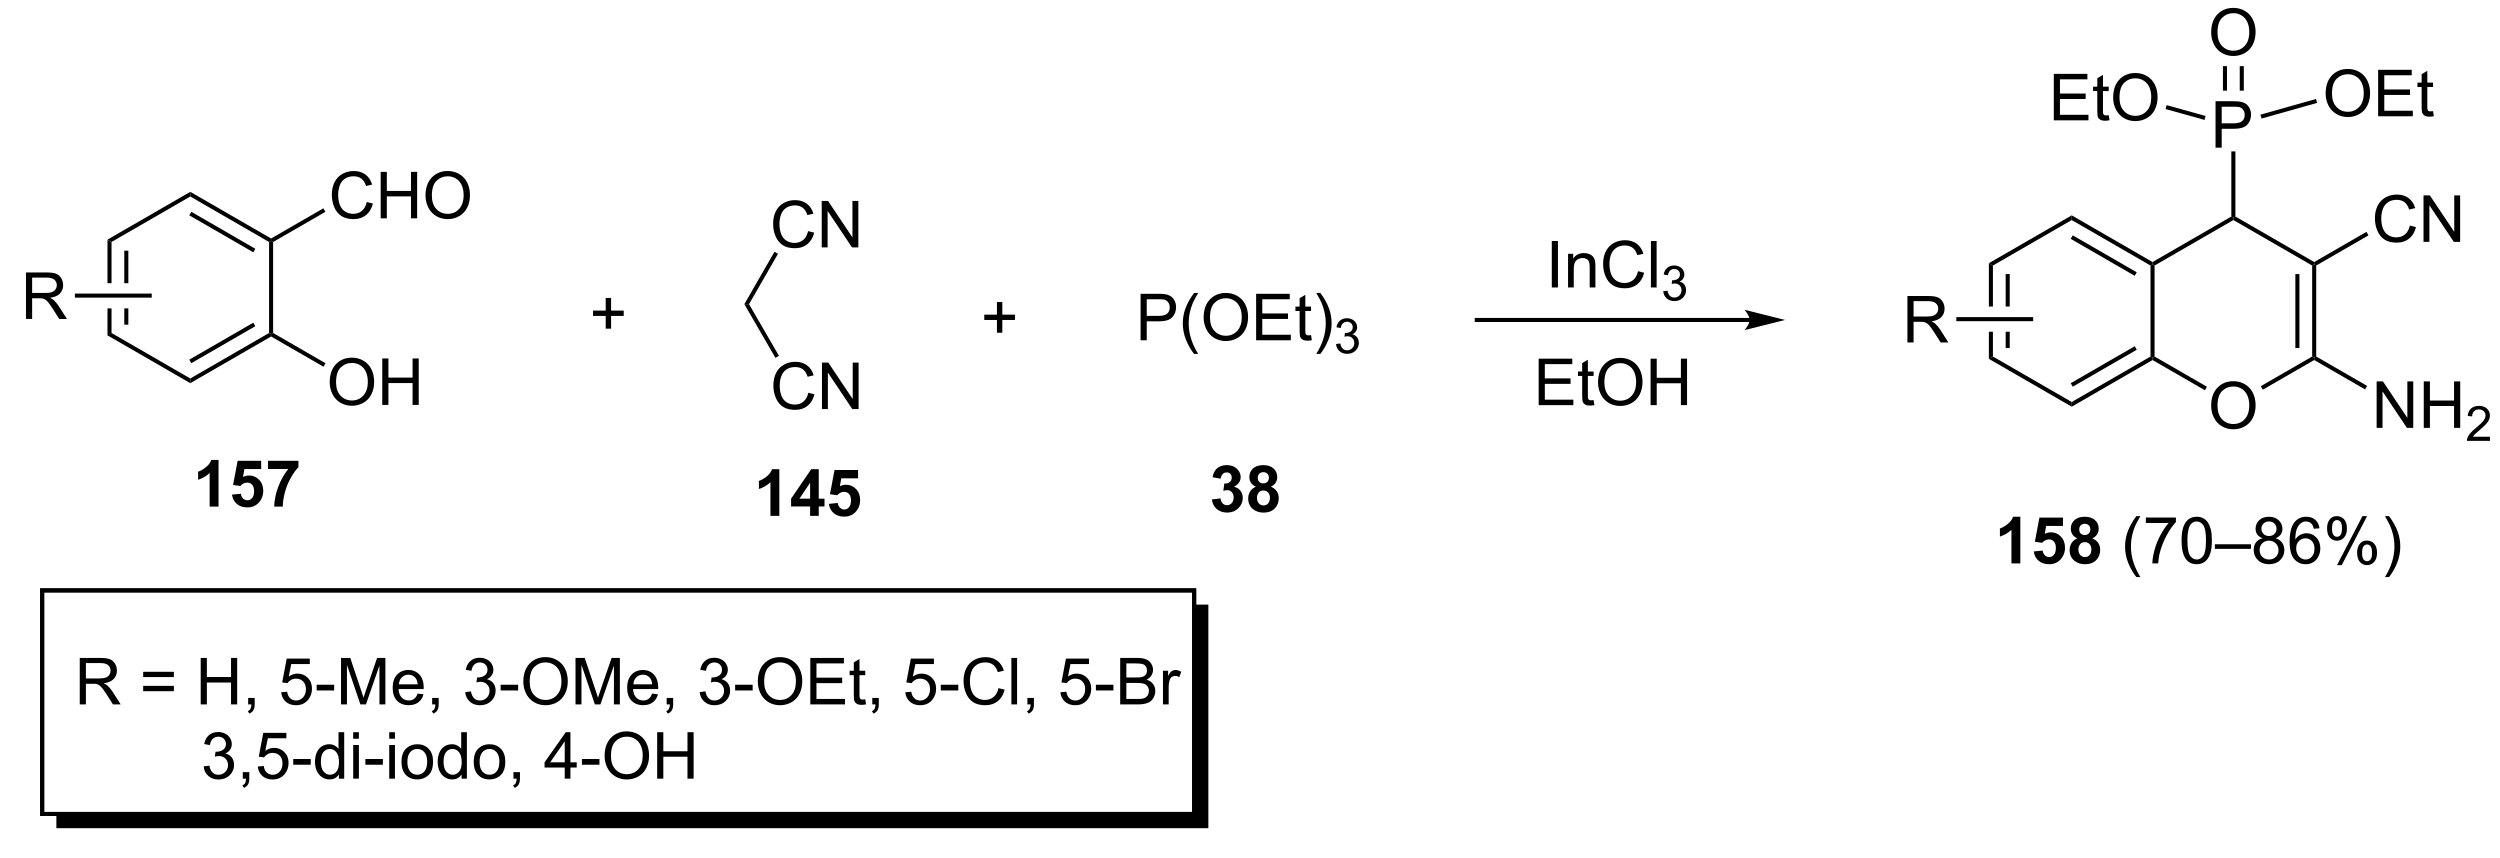 <?xml version="1.0" encoding="UTF-8"?>
<!DOCTYPE svg PUBLIC '-//W3C//DTD SVG 1.0//EN'
          'http://www.w3.org/TR/2001/REC-SVG-20010904/DTD/svg10.dtd'>
<svg stroke-dasharray="none" shape-rendering="auto" xmlns="http://www.w3.org/2000/svg" font-family="'Dialog'" text-rendering="auto" width="845" fill-opacity="1" color-interpolation="auto" color-rendering="auto" preserveAspectRatio="xMidYMid meet" font-size="12px" viewBox="0 0 845 290" fill="black" xmlns:xlink="http://www.w3.org/1999/xlink" stroke="black" image-rendering="auto" stroke-miterlimit="10" stroke-linecap="square" stroke-linejoin="miter" font-style="normal" stroke-width="1" height="290" stroke-dashoffset="0" font-weight="normal" stroke-opacity="1"
><!--Generated by the Batik Graphics2D SVG Generator--><defs id="genericDefs"
  /><g
  ><defs id="defs1"
    ><clipPath clipPathUnits="userSpaceOnUse" id="clipPath1"
      ><path d="M-1 1.611 L315.597 1.611 L315.597 110.126 L-1 110.126 L-1 1.611 Z"
      /></clipPath
      ><clipPath clipPathUnits="userSpaceOnUse" id="clipPath2"
      ><path d="M-1.6 12.937 L-1.6 118.312 L305.222 118.312 L305.222 12.937 Z"
      /></clipPath
      ><clipPath clipPathUnits="userSpaceOnUse" id="clipPath3"
      ><path d="M-1.6 12.937 L-1.6 117.463 L305.222 117.463 L305.222 12.937 Z"
      /></clipPath
    ></defs
    ><g transform="scale(2.667,2.667) translate(1,-1.611) matrix(1.029,0,0,1.029,1.646,-11.696)"
    ><path d="M10.666 42.468 L10.666 47.812 L11.166 47.812 L11.166 42.757 L10.666 42.468 ZM12.736 43.808 L12.736 47.812 L13.236 47.812 L13.236 43.808 ZM12.736 50.913 L12.736 52.917 L13.236 52.917 L13.236 50.913 ZM10.666 50.913 L10.666 54.257 L11.166 53.968 L11.166 50.913 Z" stroke="none" clip-path="url(#clipPath3)"
    /></g
    ><g transform="matrix(2.743,0,0,2.743,7.055,-35.486)"
    ><path d="M10.666 54.257 L11.166 53.968 L20.875 59.574 L20.875 60.151 Z" stroke="none" clip-path="url(#clipPath3)"
    /></g
    ><g transform="matrix(2.743,0,0,2.743,7.055,-35.486)"
    ><path d="M20.875 60.151 L20.875 59.574 L30.584 53.968 L30.834 54.112 L30.834 54.401 ZM21 57.689 L28.889 53.134 L28.639 52.701 L20.75 57.256 Z" stroke="none" clip-path="url(#clipPath3)"
    /></g
    ><g transform="matrix(2.743,0,0,2.743,7.055,-35.486)"
    ><path d="M31.084 53.968 L30.834 54.112 L30.584 53.968 L30.584 42.757 L30.834 42.612 L31.084 42.757 Z" stroke="none" clip-path="url(#clipPath3)"
    /></g
    ><g transform="matrix(2.743,0,0,2.743,7.055,-35.486)"
    ><path d="M30.834 42.324 L30.834 42.612 L30.584 42.757 L20.875 37.151 L20.875 36.574 ZM28.889 43.591 L21 39.036 L20.75 39.469 L28.639 44.024 Z" stroke="none" clip-path="url(#clipPath3)"
    /></g
    ><g transform="matrix(2.743,0,0,2.743,7.055,-35.486)"
    ><path d="M20.875 36.574 L20.875 37.151 L11.166 42.757 L10.666 42.468 Z" stroke="none" clip-path="url(#clipPath3)"
    /></g
    ><g transform="matrix(2.743,0,0,2.743,7.055,-35.486)"
    ><path d="M42.622 37.83 L43.38 38.02 Q43.143 38.955 42.523 39.447 Q41.903 39.937 41.01 39.937 Q40.083 39.937 39.502 39.559 Q38.924 39.181 38.619 38.468 Q38.317 37.752 38.317 36.931 Q38.317 36.035 38.658 35.371 Q39.002 34.705 39.632 34.358 Q40.262 34.012 41.02 34.012 Q41.88 34.012 42.465 34.45 Q43.051 34.887 43.283 35.681 L42.536 35.856 Q42.338 35.231 41.958 34.947 Q41.58 34.66 41.005 34.66 Q40.346 34.66 39.9 34.978 Q39.458 35.293 39.278 35.827 Q39.098 36.361 39.098 36.926 Q39.098 37.658 39.312 38.202 Q39.525 38.746 39.973 39.017 Q40.424 39.285 40.947 39.285 Q41.583 39.285 42.023 38.918 Q42.465 38.551 42.622 37.83 ZM44.337 39.837 L44.337 34.111 L45.094 34.111 L45.094 36.462 L48.071 36.462 L48.071 34.111 L48.829 34.111 L48.829 39.837 L48.071 39.837 L48.071 37.137 L45.094 37.137 L45.094 39.837 L44.337 39.837 ZM49.861 37.048 Q49.861 35.621 50.627 34.817 Q51.393 34.009 52.603 34.009 Q53.395 34.009 54.031 34.39 Q54.669 34.767 55.002 35.444 Q55.338 36.121 55.338 36.981 Q55.338 37.853 54.986 38.541 Q54.635 39.228 53.989 39.582 Q53.346 39.937 52.598 39.937 Q51.791 39.937 51.153 39.546 Q50.518 39.153 50.189 38.478 Q49.861 37.801 49.861 37.048 ZM50.643 37.059 Q50.643 38.095 51.197 38.692 Q51.755 39.285 52.596 39.285 Q53.45 39.285 54.002 38.684 Q54.557 38.082 54.557 36.978 Q54.557 36.278 54.32 35.757 Q54.083 35.236 53.627 34.95 Q53.174 34.66 52.606 34.66 Q51.801 34.66 51.221 35.215 Q50.643 35.767 50.643 37.059 Z" stroke="none" clip-path="url(#clipPath3)"
    /></g
    ><g transform="matrix(2.743,0,0,2.743,7.055,-35.486)"
    ><path d="M31.084 42.757 L30.834 42.612 L30.834 42.324 L37.273 38.606 L37.523 39.039 Z" stroke="none" clip-path="url(#clipPath3)"
    /></g
    ><g transform="matrix(2.743,0,0,2.743,7.055,-35.486)"
    ><path d="M38.057 60.048 Q38.057 58.621 38.822 57.817 Q39.588 57.009 40.799 57.009 Q41.59 57.009 42.226 57.39 Q42.864 57.767 43.197 58.444 Q43.533 59.121 43.533 59.981 Q43.533 60.853 43.182 61.541 Q42.83 62.228 42.184 62.582 Q41.541 62.937 40.794 62.937 Q39.986 62.937 39.348 62.546 Q38.713 62.153 38.385 61.478 Q38.057 60.801 38.057 60.048 ZM38.838 60.059 Q38.838 61.095 39.393 61.692 Q39.95 62.285 40.791 62.285 Q41.645 62.285 42.197 61.684 Q42.752 61.082 42.752 59.978 Q42.752 59.278 42.515 58.757 Q42.278 58.236 41.822 57.95 Q41.369 57.66 40.801 57.66 Q39.997 57.66 39.416 58.215 Q38.838 58.767 38.838 60.059 ZM44.532 62.837 L44.532 57.111 L45.29 57.111 L45.29 59.462 L48.266 59.462 L48.266 57.111 L49.024 57.111 L49.024 62.837 L48.266 62.837 L48.266 60.137 L45.29 60.137 L45.29 62.837 L44.532 62.837 Z" stroke="none" clip-path="url(#clipPath3)"
    /></g
    ><g transform="matrix(2.743,0,0,2.743,7.055,-35.486)"
    ><path d="M30.834 54.401 L30.834 54.112 L31.084 53.968 L37.541 57.696 L37.291 58.129 Z" stroke="none" clip-path="url(#clipPath3)"
    /></g
    ><g transform="matrix(2.743,0,0,2.743,7.055,-35.486)"
    ><path d="M0.63 52.237 L0.63 46.511 L3.169 46.511 Q3.935 46.511 4.333 46.665 Q4.732 46.818 4.969 47.209 Q5.208 47.599 5.208 48.073 Q5.208 48.683 4.812 49.102 Q4.419 49.519 3.594 49.631 Q3.896 49.777 4.052 49.917 Q4.383 50.222 4.68 50.678 L5.677 52.237 L4.724 52.237 L3.966 51.045 Q3.633 50.529 3.417 50.256 Q3.203 49.982 3.034 49.873 Q2.865 49.764 2.688 49.722 Q2.56 49.693 2.266 49.693 L1.388 49.693 L1.388 52.237 L0.63 52.237 ZM1.388 49.037 L3.016 49.037 Q3.537 49.037 3.828 48.93 Q4.122 48.823 4.273 48.587 Q4.427 48.349 4.427 48.073 Q4.427 47.667 4.13 47.407 Q3.836 47.144 3.2 47.144 L1.388 47.144 L1.388 49.037 Z" stroke="none" clip-path="url(#clipPath3)"
    /></g
    ><g transform="matrix(2.743,0,0,2.743,7.055,-35.486)"
    ><path d="M16.125 49.112 L16.125 49.612 L6.657 49.612 L6.657 49.112 Z" stroke="none" clip-path="url(#clipPath3)"
    /></g
    ><g transform="matrix(2.743,0,0,2.743,7.055,-35.486)"
    ><path d="M72.064 53.435 L72.064 51.865 L70.504 51.865 L70.504 51.209 L72.064 51.209 L72.064 49.652 L72.728 49.652 L72.728 51.209 L74.285 51.209 L74.285 51.865 L72.728 51.865 L72.728 53.435 L72.064 53.435 Z" stroke="none" clip-path="url(#clipPath3)"
    /></g
    ><g transform="matrix(2.743,0,0,2.743,7.055,-35.486)"
    ><path d="M120.272 53.935 L120.272 52.365 L118.712 52.365 L118.712 51.709 L120.272 51.709 L120.272 50.152 L120.936 50.152 L120.936 51.709 L122.494 51.709 L122.494 52.365 L120.936 52.365 L120.936 53.935 L120.272 53.935 Z" stroke="none" clip-path="url(#clipPath3)"
    /></g
    ><g transform="matrix(2.743,0,0,2.743,7.055,-35.486)"
    ><path d="M96.999 41.416 L97.757 41.606 Q97.52 42.541 96.9 43.033 Q96.28 43.523 95.387 43.523 Q94.46 43.523 93.879 43.145 Q93.301 42.767 92.996 42.054 Q92.694 41.338 92.694 40.517 Q92.694 39.622 93.035 38.958 Q93.379 38.291 94.009 37.944 Q94.639 37.598 95.397 37.598 Q96.257 37.598 96.843 38.036 Q97.429 38.473 97.66 39.267 L96.913 39.442 Q96.715 38.817 96.335 38.533 Q95.957 38.247 95.382 38.247 Q94.723 38.247 94.278 38.564 Q93.835 38.879 93.655 39.413 Q93.475 39.947 93.475 40.512 Q93.475 41.244 93.689 41.788 Q93.903 42.333 94.35 42.603 Q94.801 42.872 95.324 42.872 Q95.96 42.872 96.4 42.504 Q96.843 42.137 96.999 41.416 ZM98.683 43.424 L98.683 37.697 L99.461 37.697 L102.469 42.192 L102.469 37.697 L103.195 37.697 L103.195 43.424 L102.417 43.424 L99.409 38.924 L99.409 43.424 L98.683 43.424 Z" stroke="none" clip-path="url(#clipPath3)"
    /></g
    ><g transform="matrix(2.743,0,0,2.743,7.055,-35.486)"
    ><path d="M89.725 50.417 L89.148 50.418 L92.859 43.966 L93.293 44.215 Z" stroke="none" clip-path="url(#clipPath3)"
    /></g
    ><g transform="matrix(2.743,0,0,2.743,7.055,-35.486)"
    ><path d="M97.031 61.334 L97.788 61.525 Q97.551 62.459 96.932 62.952 Q96.312 63.441 95.418 63.441 Q94.492 63.441 93.911 63.064 Q93.333 62.686 93.028 61.972 Q92.726 61.256 92.726 60.436 Q92.726 59.54 93.067 58.876 Q93.411 58.209 94.041 57.863 Q94.671 57.517 95.429 57.517 Q96.288 57.517 96.874 57.954 Q97.46 58.392 97.692 59.186 L96.945 59.361 Q96.747 58.736 96.367 58.452 Q95.989 58.165 95.413 58.165 Q94.754 58.165 94.309 58.483 Q93.867 58.798 93.687 59.332 Q93.507 59.866 93.507 60.431 Q93.507 61.163 93.721 61.707 Q93.934 62.251 94.382 62.522 Q94.833 62.79 95.356 62.79 Q95.992 62.79 96.432 62.423 Q96.874 62.056 97.031 61.334 ZM98.714 63.342 L98.714 57.616 L99.493 57.616 L102.501 62.111 L102.501 57.616 L103.227 57.616 L103.227 63.342 L102.448 63.342 L99.441 58.842 L99.441 63.342 L98.714 63.342 Z" stroke="none" clip-path="url(#clipPath3)"
    /></g
    ><g transform="matrix(2.743,0,0,2.743,7.055,-35.486)"
    ><path d="M89.148 50.418 L89.725 50.417 L93.412 56.779 L92.979 57.029 Z" stroke="none" clip-path="url(#clipPath3)"
    /></g
    ><g transform="matrix(2.743,0,0,2.743,7.055,-35.486)"
    ><path d="M137.974 54.862 L137.974 49.136 L140.135 49.136 Q140.706 49.136 141.005 49.191 Q141.427 49.261 141.711 49.459 Q141.997 49.654 142.172 50.011 Q142.346 50.365 142.346 50.792 Q142.346 51.521 141.88 52.029 Q141.417 52.534 140.201 52.534 L138.732 52.534 L138.732 54.862 L137.974 54.862 ZM138.732 51.857 L140.214 51.857 Q140.948 51.857 141.255 51.584 Q141.565 51.31 141.565 50.816 Q141.565 50.456 141.383 50.201 Q141.201 49.943 140.904 49.862 Q140.714 49.81 140.198 49.81 L138.732 49.81 L138.732 51.857 ZM144.565 56.547 Q143.982 55.813 143.578 54.829 Q143.177 53.842 143.177 52.787 Q143.177 51.857 143.479 51.006 Q143.831 50.019 144.565 49.037 L145.068 49.037 Q144.596 49.849 144.443 50.198 Q144.206 50.737 144.068 51.323 Q143.901 52.053 143.901 52.792 Q143.901 54.67 145.068 56.547 L144.565 56.547 ZM145.745 52.073 Q145.745 50.646 146.51 49.842 Q147.276 49.034 148.487 49.034 Q149.279 49.034 149.914 49.415 Q150.552 49.792 150.885 50.469 Q151.221 51.146 151.221 52.006 Q151.221 52.878 150.87 53.566 Q150.518 54.253 149.872 54.607 Q149.229 54.962 148.482 54.962 Q147.674 54.962 147.036 54.571 Q146.401 54.178 146.073 53.503 Q145.745 52.826 145.745 52.073 ZM146.526 52.084 Q146.526 53.12 147.081 53.717 Q147.638 54.31 148.479 54.31 Q149.333 54.31 149.885 53.709 Q150.44 53.107 150.44 52.003 Q150.44 51.303 150.203 50.782 Q149.966 50.261 149.51 49.974 Q149.057 49.685 148.489 49.685 Q147.685 49.685 147.104 50.24 Q146.526 50.792 146.526 52.084 ZM152.212 54.862 L152.212 49.136 L156.353 49.136 L156.353 49.81 L152.97 49.81 L152.97 51.566 L156.139 51.566 L156.139 52.237 L152.97 52.237 L152.97 54.185 L156.486 54.185 L156.486 54.862 L152.212 54.862 ZM158.978 54.232 L159.079 54.855 Q158.782 54.917 158.548 54.917 Q158.165 54.917 157.954 54.797 Q157.743 54.675 157.657 54.477 Q157.571 54.279 157.571 53.646 L157.571 51.261 L157.056 51.261 L157.056 50.714 L157.571 50.714 L157.571 49.685 L158.272 49.264 L158.272 50.714 L158.978 50.714 L158.978 51.261 L158.272 51.261 L158.272 53.685 Q158.272 53.987 158.309 54.073 Q158.345 54.159 158.428 54.212 Q158.514 54.261 158.671 54.261 Q158.788 54.261 158.978 54.232 ZM160.127 56.547 L159.622 56.547 Q160.792 54.67 160.792 52.792 Q160.792 52.058 160.622 51.334 Q160.489 50.748 160.252 50.209 Q160.099 49.857 159.622 49.037 L160.127 49.037 Q160.862 50.019 161.214 51.006 Q161.513 51.857 161.513 52.787 Q161.513 53.842 161.109 54.829 Q160.706 55.813 160.127 56.547 Z" stroke="none" clip-path="url(#clipPath3)"
    /></g
    ><g transform="matrix(2.743,0,0,2.743,7.055,-35.486)"
    ><path d="M162.054 55.328 L162.581 55.257 Q162.673 55.707 162.89 55.904 Q163.109 56.101 163.423 56.101 Q163.794 56.101 164.05 55.843 Q164.308 55.586 164.308 55.205 Q164.308 54.841 164.07 54.607 Q163.833 54.371 163.466 54.371 Q163.318 54.371 163.095 54.429 L163.154 53.966 Q163.206 53.972 163.238 53.972 Q163.575 53.972 163.845 53.797 Q164.114 53.621 164.114 53.254 Q164.114 52.965 163.917 52.775 Q163.722 52.584 163.411 52.584 Q163.103 52.584 162.898 52.777 Q162.693 52.97 162.634 53.357 L162.107 53.263 Q162.204 52.732 162.546 52.441 Q162.89 52.15 163.4 52.15 Q163.751 52.15 164.046 52.3 Q164.343 52.451 164.499 52.712 Q164.655 52.972 164.655 53.265 Q164.655 53.544 164.505 53.773 Q164.357 54.002 164.064 54.136 Q164.445 54.224 164.655 54.502 Q164.867 54.777 164.867 55.193 Q164.867 55.755 164.456 56.148 Q164.046 56.539 163.419 56.539 Q162.855 56.539 162.48 56.203 Q162.107 55.865 162.054 55.328 Z" stroke="none" clip-path="url(#clipPath3)"
    /></g
    ><g transform="matrix(2.743,0,0,2.743,7.055,-35.486)"
    ><path d="M213.021 52.112 L179.396 52.112 L179.146 52.112 L179.146 52.612 L179.396 52.612 L213.021 52.612 L213.271 52.612 L213.271 52.112 L213.021 52.112 ZM217.396 52.362 L212.396 51.112 C212.396 51.112 213.021 51.816 213.021 52.362 C213.021 52.909 212.396 53.612 212.396 53.612 Z" stroke="none" clip-path="url(#clipPath3)"
    /></g
    ><g transform="matrix(2.743,0,0,2.743,7.055,-35.486)"
    ><path d="M188.644 48.362 L188.644 42.636 L189.402 42.636 L189.402 48.362 L188.644 48.362 ZM190.648 48.362 L190.648 44.214 L191.28 44.214 L191.28 44.803 Q191.736 44.12 192.601 44.12 Q192.976 44.12 193.288 44.256 Q193.603 44.389 193.76 44.607 Q193.916 44.826 193.978 45.128 Q194.018 45.323 194.018 45.81 L194.018 48.362 L193.314 48.362 L193.314 45.839 Q193.314 45.409 193.231 45.196 Q193.15 44.982 192.942 44.857 Q192.734 44.73 192.452 44.73 Q192.002 44.73 191.676 45.016 Q191.351 45.3 191.351 46.097 L191.351 48.362 L190.648 48.362 ZM199.271 46.355 L200.029 46.545 Q199.792 47.48 199.172 47.972 Q198.553 48.462 197.659 48.462 Q196.732 48.462 196.152 48.084 Q195.573 47.706 195.269 46.993 Q194.967 46.277 194.967 45.456 Q194.967 44.56 195.308 43.896 Q195.652 43.23 196.282 42.883 Q196.912 42.537 197.67 42.537 Q198.529 42.537 199.115 42.974 Q199.701 43.412 199.933 44.206 L199.185 44.381 Q198.988 43.756 198.607 43.472 Q198.23 43.185 197.654 43.185 Q196.995 43.185 196.55 43.503 Q196.107 43.818 195.928 44.352 Q195.748 44.886 195.748 45.451 Q195.748 46.183 195.962 46.727 Q196.175 47.271 196.623 47.542 Q197.073 47.81 197.597 47.81 Q198.232 47.81 198.672 47.443 Q199.115 47.076 199.271 46.355 ZM200.859 48.362 L200.859 42.636 L201.562 42.636 L201.562 48.362 L200.859 48.362 Z" stroke="none" clip-path="url(#clipPath3)"
    /></g
    ><g transform="matrix(2.743,0,0,2.743,7.055,-35.486)"
    ><path d="M202.375 48.828 L202.902 48.757 Q202.994 49.207 203.211 49.404 Q203.43 49.601 203.744 49.601 Q204.115 49.601 204.371 49.343 Q204.629 49.086 204.629 48.705 Q204.629 48.341 204.391 48.107 Q204.154 47.871 203.787 47.871 Q203.639 47.871 203.416 47.929 L203.475 47.466 Q203.527 47.472 203.559 47.472 Q203.896 47.472 204.166 47.297 Q204.435 47.121 204.435 46.754 Q204.435 46.465 204.238 46.275 Q204.043 46.084 203.732 46.084 Q203.424 46.084 203.219 46.277 Q203.014 46.47 202.955 46.857 L202.428 46.763 Q202.525 46.232 202.867 45.941 Q203.211 45.65 203.721 45.65 Q204.072 45.65 204.367 45.8 Q204.664 45.951 204.82 46.212 Q204.976 46.472 204.976 46.765 Q204.976 47.044 204.826 47.273 Q204.678 47.502 204.385 47.636 Q204.766 47.724 204.976 48.002 Q205.188 48.277 205.188 48.693 Q205.188 49.255 204.777 49.648 Q204.367 50.039 203.74 50.039 Q203.176 50.039 202.801 49.703 Q202.428 49.365 202.375 48.828 Z" stroke="none" clip-path="url(#clipPath3)"
    /></g
    ><g transform="matrix(2.743,0,0,2.743,7.055,-35.486)"
    ><path d="M187.029 62.862 L187.029 57.136 L191.17 57.136 L191.17 57.81 L187.787 57.81 L187.787 59.566 L190.956 59.566 L190.956 60.237 L187.787 60.237 L187.787 62.185 L191.303 62.185 L191.303 62.862 L187.029 62.862 ZM193.795 62.232 L193.896 62.855 Q193.6 62.917 193.365 62.917 Q192.982 62.917 192.771 62.797 Q192.56 62.675 192.475 62.477 Q192.389 62.279 192.389 61.646 L192.389 59.261 L191.873 59.261 L191.873 58.714 L192.389 58.714 L192.389 57.685 L193.089 57.264 L193.089 58.714 L193.795 58.714 L193.795 59.261 L193.089 59.261 L193.089 61.685 Q193.089 61.987 193.126 62.073 Q193.162 62.159 193.245 62.212 Q193.331 62.261 193.488 62.261 Q193.605 62.261 193.795 62.232 ZM194.343 60.073 Q194.343 58.646 195.109 57.842 Q195.874 57.034 197.085 57.034 Q197.877 57.034 198.512 57.415 Q199.15 57.792 199.484 58.469 Q199.82 59.146 199.82 60.006 Q199.82 60.878 199.468 61.566 Q199.116 62.253 198.471 62.607 Q197.827 62.962 197.08 62.962 Q196.273 62.962 195.635 62.571 Q194.999 62.178 194.671 61.503 Q194.343 60.826 194.343 60.073 ZM195.124 60.084 Q195.124 61.12 195.679 61.717 Q196.236 62.31 197.077 62.31 Q197.931 62.31 198.484 61.709 Q199.038 61.107 199.038 60.003 Q199.038 59.303 198.801 58.782 Q198.564 58.261 198.109 57.974 Q197.655 57.685 197.088 57.685 Q196.283 57.685 195.702 58.24 Q195.124 58.792 195.124 60.084 ZM200.818 62.862 L200.818 57.136 L201.576 57.136 L201.576 59.487 L204.553 59.487 L204.553 57.136 L205.31 57.136 L205.31 62.862 L204.553 62.862 L204.553 60.162 L201.576 60.162 L201.576 62.862 L200.818 62.862 Z" stroke="none" clip-path="url(#clipPath3)"
    /></g
    ><g transform="matrix(2.743,0,0,2.743,7.055,-35.486)"
    ><path d="M242.502 45.368 L242.502 50.712 L243.002 50.712 L243.002 45.657 L242.502 45.368 ZM244.572 46.708 L244.572 50.712 L245.072 50.712 L245.072 46.708 ZM244.572 53.812 L244.572 55.817 L245.072 55.817 L245.072 53.812 ZM242.502 53.812 L242.502 57.157 L243.002 56.868 L243.002 53.812 Z" stroke="none" clip-path="url(#clipPath3)"
    /></g
    ><g transform="matrix(2.743,0,0,2.743,7.055,-35.486)"
    ><path d="M242.502 57.157 L243.002 56.868 L252.711 62.474 L252.711 63.051 Z" stroke="none" clip-path="url(#clipPath3)"
    /></g
    ><g transform="matrix(2.743,0,0,2.743,7.055,-35.486)"
    ><path d="M252.711 63.051 L252.711 62.474 L262.42 56.868 L262.67 57.013 L262.67 57.301 ZM252.836 60.589 L260.725 56.034 L260.475 55.601 L252.586 60.156 Z" stroke="none" clip-path="url(#clipPath3)"
    /></g
    ><g transform="matrix(2.743,0,0,2.743,7.055,-35.486)"
    ><path d="M262.92 56.868 L262.67 57.013 L262.42 56.868 L262.42 45.657 L262.67 45.513 L262.92 45.657 Z" stroke="none" clip-path="url(#clipPath3)"
    /></g
    ><g transform="matrix(2.743,0,0,2.743,7.055,-35.486)"
    ><path d="M262.67 45.224 L262.67 45.513 L262.42 45.657 L252.711 40.051 L252.711 39.474 ZM260.725 46.491 L252.836 41.936 L252.586 42.369 L260.475 46.924 Z" stroke="none" clip-path="url(#clipPath3)"
    /></g
    ><g transform="matrix(2.743,0,0,2.743,7.055,-35.486)"
    ><path d="M252.711 39.474 L252.711 40.051 L243.002 45.657 L242.502 45.368 Z" stroke="none" clip-path="url(#clipPath3)"
    /></g
    ><g transform="matrix(2.743,0,0,2.743,7.055,-35.486)"
    ><path d="M232.466 55.138 L232.466 49.411 L235.005 49.411 Q235.771 49.411 236.169 49.565 Q236.568 49.718 236.805 50.109 Q237.044 50.499 237.044 50.973 Q237.044 51.583 236.649 52.002 Q236.255 52.419 235.43 52.531 Q235.732 52.677 235.888 52.817 Q236.219 53.122 236.516 53.578 L237.513 55.138 L236.56 55.138 L235.802 53.945 Q235.469 53.429 235.253 53.156 Q235.039 52.882 234.87 52.773 Q234.701 52.663 234.524 52.622 Q234.396 52.593 234.102 52.593 L233.224 52.593 L233.224 55.138 L232.466 55.138 ZM233.224 51.937 L234.852 51.937 Q235.373 51.937 235.664 51.83 Q235.958 51.723 236.109 51.486 Q236.263 51.249 236.263 50.973 Q236.263 50.567 235.966 50.307 Q235.672 50.044 235.037 50.044 L233.224 50.044 L233.224 51.937 Z" stroke="none" clip-path="url(#clipPath3)"
    /></g
    ><g transform="matrix(2.743,0,0,2.743,7.055,-35.486)"
    ><path d="M247.961 52.013 L247.961 52.513 L238.493 52.513 L238.493 52.013 Z" stroke="none" clip-path="url(#clipPath3)"
    /></g
    ><g transform="matrix(2.743,0,0,2.743,7.055,-35.486)"
    ><path d="M269.893 62.948 Q269.893 61.521 270.658 60.717 Q271.424 59.909 272.635 59.909 Q273.427 59.909 274.062 60.29 Q274.7 60.667 275.033 61.344 Q275.369 62.021 275.369 62.881 Q275.369 63.753 275.018 64.441 Q274.666 65.128 274.02 65.482 Q273.377 65.837 272.63 65.837 Q271.822 65.837 271.184 65.446 Q270.549 65.053 270.221 64.378 Q269.893 63.701 269.893 62.948 ZM270.674 62.959 Q270.674 63.995 271.229 64.592 Q271.786 65.185 272.627 65.185 Q273.481 65.185 274.033 64.584 Q274.588 63.982 274.588 62.878 Q274.588 62.178 274.351 61.657 Q274.114 61.136 273.658 60.849 Q273.205 60.56 272.637 60.56 Q271.833 60.56 271.252 61.115 Q270.674 61.667 270.674 62.959 Z" stroke="none" clip-path="url(#clipPath3)"
    /></g
    ><g transform="matrix(2.743,0,0,2.743,7.055,-35.486)"
    ><path d="M262.67 57.301 L262.67 57.013 L262.92 56.868 L269.377 60.596 L269.127 61.029 Z" stroke="none" clip-path="url(#clipPath3)"
    /></g
    ><g transform="matrix(2.743,0,0,2.743,7.055,-35.486)"
    ><path d="M276.262 60.954 L276.012 60.521 L282.339 56.868 L282.589 57.013 L282.589 57.301 Z" stroke="none" clip-path="url(#clipPath3)"
    /></g
    ><g transform="matrix(2.743,0,0,2.743,7.055,-35.486)"
    ><path d="M282.839 56.868 L282.589 57.013 L282.339 56.868 L282.339 45.657 L282.589 45.513 L282.839 45.657 ZM280.769 55.817 L280.769 46.708 L280.269 46.708 L280.269 55.817 Z" stroke="none" clip-path="url(#clipPath3)"
    /></g
    ><g transform="matrix(2.743,0,0,2.743,7.055,-35.486)"
    ><path d="M282.589 45.224 L282.589 45.513 L282.339 45.657 L272.63 40.051 L272.63 39.763 L272.88 39.618 Z" stroke="none" clip-path="url(#clipPath3)"
    /></g
    ><g transform="matrix(2.743,0,0,2.743,7.055,-35.486)"
    ><path d="M272.38 39.618 L272.63 39.763 L272.63 40.051 L262.92 45.657 L262.67 45.513 L262.67 45.224 Z" stroke="none" clip-path="url(#clipPath3)"
    /></g
    ><g transform="matrix(2.743,0,0,2.743,7.055,-35.486)"
    ><path d="M294.376 40.73 L295.134 40.92 Q294.897 41.855 294.277 42.347 Q293.658 42.837 292.764 42.837 Q291.837 42.837 291.257 42.459 Q290.678 42.081 290.374 41.368 Q290.072 40.652 290.072 39.831 Q290.072 38.935 290.413 38.271 Q290.757 37.605 291.387 37.258 Q292.017 36.912 292.775 36.912 Q293.634 36.912 294.22 37.349 Q294.806 37.787 295.038 38.581 L294.29 38.756 Q294.092 38.131 293.712 37.847 Q293.335 37.56 292.759 37.56 Q292.1 37.56 291.655 37.878 Q291.212 38.193 291.033 38.727 Q290.853 39.261 290.853 39.826 Q290.853 40.558 291.066 41.102 Q291.28 41.646 291.728 41.917 Q292.178 42.185 292.702 42.185 Q293.337 42.185 293.777 41.818 Q294.22 41.451 294.376 40.73 ZM296.06 42.737 L296.06 37.011 L296.839 37.011 L299.846 41.506 L299.846 37.011 L300.573 37.011 L300.573 42.737 L299.794 42.737 L296.786 38.237 L296.786 42.737 L296.06 42.737 Z" stroke="none" clip-path="url(#clipPath3)"
    /></g
    ><g transform="matrix(2.743,0,0,2.743,7.055,-35.486)"
    ><path d="M282.839 45.657 L282.589 45.513 L282.589 45.224 L289.028 41.506 L289.278 41.939 Z" stroke="none" clip-path="url(#clipPath3)"
    /></g
    ><g transform="matrix(2.743,0,0,2.743,7.055,-35.486)"
    ><path d="M290.283 65.662 L290.283 59.936 L291.061 59.936 L294.069 64.431 L294.069 59.936 L294.796 59.936 L294.796 65.662 L294.017 65.662 L291.009 61.163 L291.009 65.662 L290.283 65.662 ZM296.091 65.662 L296.091 59.936 L296.849 59.936 L296.849 62.288 L299.825 62.288 L299.825 59.936 L300.583 59.936 L300.583 65.662 L299.825 65.662 L299.825 62.962 L296.849 62.962 L296.849 65.662 L296.091 65.662 Z" stroke="none" clip-path="url(#clipPath3)"
    /></g
    ><g transform="matrix(2.743,0,0,2.743,7.055,-35.486)"
    ><path d="M304.249 66.755 L304.249 67.263 L301.409 67.263 Q301.404 67.071 301.472 66.895 Q301.579 66.606 301.818 66.325 Q302.058 66.044 302.509 65.675 Q303.208 65.1 303.454 64.764 Q303.701 64.428 303.701 64.13 Q303.701 63.817 303.476 63.602 Q303.253 63.386 302.892 63.386 Q302.511 63.386 302.283 63.614 Q302.054 63.843 302.052 64.247 L301.509 64.192 Q301.566 63.585 301.929 63.268 Q302.292 62.95 302.904 62.95 Q303.523 62.95 303.882 63.294 Q304.243 63.636 304.243 64.141 Q304.243 64.399 304.138 64.649 Q304.033 64.897 303.786 65.173 Q303.542 65.448 302.974 65.928 Q302.499 66.327 302.365 66.469 Q302.23 66.612 302.142 66.755 L304.249 66.755 Z" stroke="none" clip-path="url(#clipPath3)"
    /></g
    ><g transform="matrix(2.743,0,0,2.743,7.055,-35.486)"
    ><path d="M282.589 57.301 L282.589 57.013 L282.839 56.868 L289.108 60.487 L288.858 60.92 Z" stroke="none" clip-path="url(#clipPath3)"
    /></g
    ><g transform="matrix(2.743,0,0,2.743,7.055,-35.486)"
    ><path d="M270.434 31.137 L270.434 25.411 L272.596 25.411 Q273.166 25.411 273.466 25.466 Q273.887 25.536 274.171 25.734 Q274.458 25.929 274.632 26.286 Q274.807 26.64 274.807 27.067 Q274.807 27.796 274.341 28.304 Q273.877 28.809 272.661 28.809 L271.192 28.809 L271.192 31.137 L270.434 31.137 ZM271.192 28.132 L272.674 28.132 Q273.408 28.132 273.716 27.859 Q274.026 27.585 274.026 27.091 Q274.026 26.731 273.843 26.476 Q273.661 26.218 273.364 26.137 Q273.174 26.085 272.658 26.085 L271.192 26.085 L271.192 28.132 Z" stroke="none" clip-path="url(#clipPath3)"
    /></g
    ><g transform="matrix(2.743,0,0,2.743,7.055,-35.486)"
    ><path d="M272.88 39.618 L272.63 39.763 L272.38 39.618 L272.38 31.592 L272.88 31.592 Z" stroke="none" clip-path="url(#clipPath3)"
    /></g
    ><g transform="matrix(2.743,0,0,2.743,7.055,-35.486)"
    ><path d="M269.893 16.948 Q269.893 15.521 270.658 14.717 Q271.424 13.909 272.635 13.909 Q273.427 13.909 274.062 14.29 Q274.7 14.667 275.033 15.344 Q275.369 16.021 275.369 16.881 Q275.369 17.753 275.018 18.441 Q274.666 19.128 274.02 19.482 Q273.377 19.837 272.63 19.837 Q271.822 19.837 271.184 19.446 Q270.549 19.053 270.221 18.378 Q269.893 17.701 269.893 16.948 ZM270.674 16.959 Q270.674 17.995 271.229 18.592 Q271.786 19.185 272.627 19.185 Q273.481 19.185 274.033 18.584 Q274.588 17.982 274.588 16.878 Q274.588 16.178 274.351 15.657 Q274.114 15.136 273.658 14.85 Q273.205 14.56 272.637 14.56 Q271.833 14.56 271.252 15.115 Q270.674 15.667 270.674 16.959 Z" stroke="none" clip-path="url(#clipPath3)"
    /></g
    ><g transform="matrix(2.743,0,0,2.743,7.055,-35.486)"
    ><path d="M273.915 24.106 L273.915 21.089 L273.415 21.089 L273.415 24.106 ZM271.845 24.106 L271.845 21.089 L271.345 21.089 L271.345 24.106 Z" stroke="none" clip-path="url(#clipPath3)"
    /></g
    ><g transform="matrix(2.743,0,0,2.743,7.055,-35.486)"
    ><path d="M284.001 24.472 Q284.001 23.045 284.766 22.24 Q285.532 21.433 286.743 21.433 Q287.535 21.433 288.17 21.813 Q288.808 22.191 289.141 22.868 Q289.477 23.545 289.477 24.404 Q289.477 25.277 289.126 25.964 Q288.774 26.652 288.128 27.006 Q287.485 27.36 286.738 27.36 Q285.93 27.36 285.293 26.969 Q284.657 26.576 284.329 25.902 Q284.001 25.225 284.001 24.472 ZM284.782 24.483 Q284.782 25.519 285.337 26.115 Q285.894 26.709 286.735 26.709 Q287.589 26.709 288.141 26.108 Q288.696 25.506 288.696 24.402 Q288.696 23.701 288.459 23.18 Q288.222 22.66 287.766 22.373 Q287.313 22.084 286.746 22.084 Q285.941 22.084 285.36 22.639 Q284.782 23.191 284.782 24.483 ZM290.468 27.261 L290.468 21.535 L294.609 21.535 L294.609 22.209 L291.226 22.209 L291.226 23.964 L294.395 23.964 L294.395 24.636 L291.226 24.636 L291.226 26.584 L294.742 26.584 L294.742 27.261 L290.468 27.261 ZM297.234 26.631 L297.335 27.253 Q297.039 27.316 296.804 27.316 Q296.421 27.316 296.21 27.196 Q296 27.074 295.914 26.876 Q295.828 26.678 295.828 26.045 L295.828 23.66 L295.312 23.66 L295.312 23.113 L295.828 23.113 L295.828 22.084 L296.528 21.662 L296.528 23.113 L297.234 23.113 L297.234 23.66 L296.528 23.66 L296.528 26.084 Q296.528 26.386 296.565 26.472 Q296.601 26.558 296.684 26.61 Q296.77 26.66 296.927 26.66 Q297.044 26.66 297.234 26.631 Z" stroke="none" clip-path="url(#clipPath3)"
    /></g
    ><g transform="matrix(2.743,0,0,2.743,7.055,-35.486)"
    ><path d="M276.102 27.544 L275.967 27.062 L282.81 25.133 L282.945 25.615 Z" stroke="none" clip-path="url(#clipPath3)"
    /></g
    ><g transform="matrix(2.743,0,0,2.743,7.055,-35.486)"
    ><path d="M250.502 27.761 L250.502 22.035 L254.643 22.035 L254.643 22.709 L251.26 22.709 L251.26 24.464 L254.429 24.464 L254.429 25.136 L251.26 25.136 L251.26 27.084 L254.775 27.084 L254.775 27.761 L250.502 27.761 ZM257.268 27.131 L257.369 27.753 Q257.072 27.816 256.838 27.816 Q256.455 27.816 256.244 27.696 Q256.033 27.574 255.947 27.376 Q255.861 27.178 255.861 26.545 L255.861 24.16 L255.346 24.16 L255.346 23.613 L255.861 23.613 L255.861 22.584 L256.562 22.162 L256.562 23.613 L257.268 23.613 L257.268 24.16 L256.562 24.16 L256.562 26.584 Q256.562 26.886 256.598 26.972 Q256.635 27.058 256.718 27.11 Q256.804 27.16 256.96 27.16 Q257.077 27.16 257.268 27.131 ZM257.816 24.972 Q257.816 23.545 258.582 22.74 Q259.347 21.933 260.558 21.933 Q261.35 21.933 261.985 22.313 Q262.623 22.691 262.957 23.368 Q263.292 24.045 263.292 24.904 Q263.292 25.777 262.941 26.464 Q262.589 27.152 261.943 27.506 Q261.3 27.86 260.553 27.86 Q259.745 27.86 259.108 27.469 Q258.472 27.076 258.144 26.402 Q257.816 25.725 257.816 24.972 ZM258.597 24.983 Q258.597 26.019 259.152 26.615 Q259.709 27.209 260.55 27.209 Q261.404 27.209 261.957 26.608 Q262.511 26.006 262.511 24.902 Q262.511 24.201 262.274 23.68 Q262.037 23.16 261.582 22.873 Q261.128 22.584 260.561 22.584 Q259.756 22.584 259.175 23.139 Q258.597 23.691 258.597 24.983 Z" stroke="none" clip-path="url(#clipPath3)"
    /></g
    ><g transform="matrix(2.743,0,0,2.743,7.055,-35.486)"
    ><path d="M269.209 27.232 L269.075 27.714 L264.275 26.373 L264.41 25.892 Z" stroke="none" clip-path="url(#clipPath3)"
    /></g
    ><g transform="matrix(2.743,0,0,2.743,7.055,-35.486)"
    ><path d="M7.255 99.737 L7.255 94.011 L9.794 94.011 Q10.56 94.011 10.958 94.165 Q11.357 94.318 11.594 94.709 Q11.833 95.1 11.833 95.573 Q11.833 96.183 11.438 96.602 Q11.044 97.019 10.219 97.131 Q10.521 97.277 10.677 97.417 Q11.008 97.722 11.305 98.178 L12.302 99.737 L11.349 99.737 L10.591 98.545 Q10.258 98.029 10.042 97.756 Q9.828 97.482 9.659 97.373 Q9.49 97.263 9.312 97.222 Q9.185 97.193 8.891 97.193 L8.013 97.193 L8.013 99.737 L7.255 99.737 ZM8.013 96.537 L9.641 96.537 Q10.162 96.537 10.453 96.43 Q10.747 96.323 10.898 96.087 Q11.052 95.85 11.052 95.573 Q11.052 95.167 10.755 94.907 Q10.461 94.644 9.825 94.644 L8.013 94.644 L8.013 96.537 ZM18.852 96.37 L15.07 96.37 L15.07 95.714 L18.852 95.714 L18.852 96.37 ZM18.852 98.107 L15.07 98.107 L15.07 97.451 L18.852 97.451 L18.852 98.107 ZM22.16 99.737 L22.16 94.011 L22.918 94.011 L22.918 96.362 L25.895 96.362 L25.895 94.011 L26.652 94.011 L26.652 99.737 L25.895 99.737 L25.895 97.037 L22.918 97.037 L22.918 99.737 L22.16 99.737 ZM28.008 99.737 L28.008 98.935 L28.81 98.935 L28.81 99.737 Q28.81 100.18 28.654 100.451 Q28.497 100.722 28.156 100.87 L27.961 100.571 Q28.185 100.472 28.289 100.282 Q28.396 100.094 28.406 99.737 L28.008 99.737 ZM32.075 98.237 L32.812 98.175 Q32.896 98.714 33.193 98.985 Q33.492 99.256 33.914 99.256 Q34.422 99.256 34.773 98.873 Q35.125 98.49 35.125 97.857 Q35.125 97.256 34.786 96.909 Q34.45 96.56 33.904 96.56 Q33.562 96.56 33.289 96.717 Q33.016 96.87 32.859 97.115 L32.2 97.029 L32.755 94.089 L35.602 94.089 L35.602 94.761 L33.318 94.761 L33.008 96.3 Q33.523 95.941 34.091 95.941 Q34.841 95.941 35.357 96.462 Q35.872 96.98 35.872 97.795 Q35.872 98.573 35.419 99.138 Q34.867 99.837 33.914 99.837 Q33.133 99.837 32.638 99.399 Q32.146 98.959 32.075 98.237 ZM36.447 98.019 L36.447 97.31 L38.605 97.31 L38.605 98.019 L36.447 98.019 ZM39.449 99.737 L39.449 94.011 L40.59 94.011 L41.947 98.066 Q42.134 98.631 42.22 98.912 Q42.316 98.6 42.525 97.995 L43.895 94.011 L44.915 94.011 L44.915 99.737 L44.184 99.737 L44.184 94.943 L42.52 99.737 L41.837 99.737 L40.181 94.862 L40.181 99.737 L39.449 99.737 ZM48.887 98.402 L49.613 98.49 Q49.441 99.128 48.975 99.48 Q48.512 99.831 47.79 99.831 Q46.879 99.831 46.345 99.271 Q45.814 98.709 45.814 97.698 Q45.814 96.652 46.353 96.073 Q46.892 95.495 47.751 95.495 Q48.582 95.495 49.108 96.063 Q49.637 96.628 49.637 97.654 Q49.637 97.717 49.634 97.842 L46.54 97.842 Q46.579 98.527 46.926 98.891 Q47.275 99.253 47.793 99.253 Q48.181 99.253 48.454 99.05 Q48.728 98.847 48.887 98.402 ZM46.579 97.263 L48.895 97.263 Q48.848 96.74 48.629 96.48 Q48.293 96.073 47.759 96.073 Q47.275 96.073 46.944 96.399 Q46.613 96.722 46.579 97.263 ZM50.68 99.737 L50.68 98.935 L51.482 98.935 L51.482 99.737 Q51.482 100.18 51.325 100.451 Q51.169 100.722 50.828 100.87 L50.633 100.571 Q50.857 100.472 50.961 100.282 Q51.068 100.094 51.078 99.737 L50.68 99.737 ZM54.75 98.225 L55.453 98.131 Q55.575 98.73 55.865 98.993 Q56.156 99.256 56.575 99.256 Q57.07 99.256 57.411 98.912 Q57.755 98.568 57.755 98.06 Q57.755 97.576 57.438 97.263 Q57.122 96.948 56.633 96.948 Q56.435 96.948 56.138 97.027 L56.216 96.409 Q56.286 96.417 56.328 96.417 Q56.779 96.417 57.138 96.183 Q57.497 95.948 57.497 95.459 Q57.497 95.073 57.234 94.821 Q56.974 94.566 56.56 94.566 Q56.148 94.566 55.875 94.823 Q55.602 95.081 55.523 95.597 L54.82 95.472 Q54.95 94.763 55.406 94.376 Q55.865 93.987 56.544 93.987 Q57.013 93.987 57.406 94.188 Q57.802 94.388 58.01 94.737 Q58.219 95.084 58.219 95.475 Q58.219 95.847 58.018 96.152 Q57.82 96.456 57.43 96.636 Q57.938 96.753 58.219 97.123 Q58.5 97.49 58.5 98.045 Q58.5 98.795 57.953 99.318 Q57.406 99.839 56.57 99.839 Q55.818 99.839 55.318 99.391 Q54.82 98.941 54.75 98.225 ZM59.118 98.019 L59.118 97.31 L61.277 97.31 L61.277 98.019 L59.118 98.019 ZM61.915 96.948 Q61.915 95.521 62.681 94.717 Q63.447 93.909 64.658 93.909 Q65.449 93.909 66.085 94.29 Q66.723 94.667 67.056 95.344 Q67.392 96.021 67.392 96.881 Q67.392 97.753 67.04 98.441 Q66.689 99.128 66.043 99.482 Q65.4 99.837 64.652 99.837 Q63.845 99.837 63.207 99.446 Q62.572 99.053 62.243 98.378 Q61.915 97.701 61.915 96.948 ZM62.697 96.959 Q62.697 97.995 63.251 98.592 Q63.809 99.185 64.65 99.185 Q65.504 99.185 66.056 98.584 Q66.611 97.982 66.611 96.878 Q66.611 96.178 66.374 95.657 Q66.137 95.136 65.681 94.85 Q65.228 94.56 64.66 94.56 Q63.855 94.56 63.275 95.115 Q62.697 95.667 62.697 96.959 ZM68.344 99.737 L68.344 94.011 L69.484 94.011 L70.841 98.066 Q71.029 98.631 71.115 98.912 Q71.211 98.6 71.419 97.995 L72.789 94.011 L73.81 94.011 L73.81 99.737 L73.078 99.737 L73.078 94.943 L71.414 99.737 L70.732 99.737 L69.076 94.862 L69.076 99.737 L68.344 99.737 ZM77.781 98.402 L78.508 98.49 Q78.336 99.128 77.87 99.48 Q77.406 99.831 76.685 99.831 Q75.773 99.831 75.24 99.271 Q74.708 98.709 74.708 97.698 Q74.708 96.652 75.247 96.073 Q75.787 95.495 76.646 95.495 Q77.477 95.495 78.003 96.063 Q78.531 96.628 78.531 97.654 Q78.531 97.717 78.529 97.842 L75.435 97.842 Q75.474 98.527 75.82 98.891 Q76.169 99.253 76.688 99.253 Q77.076 99.253 77.349 99.05 Q77.622 98.847 77.781 98.402 ZM75.474 97.263 L77.789 97.263 Q77.742 96.74 77.523 96.48 Q77.188 96.073 76.654 96.073 Q76.169 96.073 75.838 96.399 Q75.508 96.722 75.474 97.263 ZM79.574 99.737 L79.574 98.935 L80.376 98.935 L80.376 99.737 Q80.376 100.18 80.22 100.451 Q80.064 100.722 79.723 100.87 L79.527 100.571 Q79.751 100.472 79.856 100.282 Q79.962 100.094 79.973 99.737 L79.574 99.737 ZM83.644 98.225 L84.348 98.131 Q84.47 98.73 84.759 98.993 Q85.051 99.256 85.47 99.256 Q85.965 99.256 86.306 98.912 Q86.65 98.568 86.65 98.06 Q86.65 97.576 86.332 97.263 Q86.017 96.948 85.527 96.948 Q85.329 96.948 85.033 97.027 L85.111 96.409 Q85.181 96.417 85.223 96.417 Q85.673 96.417 86.033 96.183 Q86.392 95.948 86.392 95.459 Q86.392 95.073 86.129 94.821 Q85.868 94.566 85.454 94.566 Q85.043 94.566 84.769 94.823 Q84.496 95.081 84.418 95.597 L83.715 95.472 Q83.845 94.763 84.301 94.376 Q84.759 93.987 85.439 93.987 Q85.908 93.987 86.301 94.188 Q86.697 94.388 86.905 94.737 Q87.113 95.084 87.113 95.475 Q87.113 95.847 86.913 96.152 Q86.715 96.456 86.324 96.636 Q86.832 96.753 87.113 97.123 Q87.394 97.49 87.394 98.045 Q87.394 98.795 86.848 99.318 Q86.301 99.839 85.465 99.839 Q84.712 99.839 84.212 99.391 Q83.715 98.941 83.644 98.225 ZM88.013 98.019 L88.013 97.31 L90.172 97.31 L90.172 98.019 L88.013 98.019 ZM90.81 96.948 Q90.81 95.521 91.576 94.717 Q92.341 93.909 93.552 93.909 Q94.344 93.909 94.979 94.29 Q95.617 94.667 95.951 95.344 Q96.287 96.021 96.287 96.881 Q96.287 97.753 95.935 98.441 Q95.583 99.128 94.938 99.482 Q94.294 99.837 93.547 99.837 Q92.74 99.837 92.102 99.446 Q91.466 99.053 91.138 98.378 Q90.81 97.701 90.81 96.948 ZM91.591 96.959 Q91.591 97.995 92.146 98.592 Q92.703 99.185 93.544 99.185 Q94.398 99.185 94.951 98.584 Q95.505 97.982 95.505 96.878 Q95.505 96.178 95.268 95.657 Q95.031 95.136 94.576 94.85 Q94.122 94.56 93.555 94.56 Q92.75 94.56 92.169 95.115 Q91.591 95.667 91.591 96.959 ZM97.277 99.737 L97.277 94.011 L101.418 94.011 L101.418 94.685 L98.035 94.685 L98.035 96.441 L101.204 96.441 L101.204 97.112 L98.035 97.112 L98.035 99.06 L101.551 99.06 L101.551 99.737 L97.277 99.737 ZM104.043 99.107 L104.144 99.73 Q103.848 99.792 103.613 99.792 Q103.231 99.792 103.019 99.672 Q102.809 99.55 102.723 99.352 Q102.637 99.154 102.637 98.521 L102.637 96.136 L102.121 96.136 L102.121 95.589 L102.637 95.589 L102.637 94.56 L103.337 94.138 L103.337 95.589 L104.043 95.589 L104.043 96.136 L103.337 96.136 L103.337 98.56 Q103.337 98.862 103.374 98.948 Q103.41 99.034 103.493 99.087 Q103.579 99.136 103.736 99.136 Q103.853 99.136 104.043 99.107 ZM104.914 99.737 L104.914 98.935 L105.716 98.935 L105.716 99.737 Q105.716 100.18 105.56 100.451 Q105.404 100.722 105.062 100.87 L104.867 100.571 Q105.091 100.472 105.195 100.282 Q105.302 100.094 105.312 99.737 L104.914 99.737 ZM108.982 98.237 L109.719 98.175 Q109.802 98.714 110.099 98.985 Q110.398 99.256 110.82 99.256 Q111.328 99.256 111.68 98.873 Q112.031 98.49 112.031 97.857 Q112.031 97.256 111.693 96.909 Q111.357 96.56 110.81 96.56 Q110.469 96.56 110.195 96.717 Q109.922 96.87 109.766 97.115 L109.107 97.029 L109.662 94.089 L112.508 94.089 L112.508 94.761 L110.224 94.761 L109.914 96.3 Q110.43 95.941 110.997 95.941 Q111.747 95.941 112.263 96.462 Q112.779 96.98 112.779 97.795 Q112.779 98.573 112.326 99.138 Q111.773 99.837 110.82 99.837 Q110.039 99.837 109.544 99.399 Q109.052 98.959 108.982 98.237 ZM113.353 98.019 L113.353 97.31 L115.512 97.31 L115.512 98.019 L113.353 98.019 ZM120.465 97.73 L121.223 97.92 Q120.986 98.855 120.366 99.347 Q119.746 99.837 118.853 99.837 Q117.926 99.837 117.345 99.459 Q116.767 99.081 116.462 98.368 Q116.16 97.652 116.16 96.831 Q116.16 95.935 116.501 95.271 Q116.845 94.605 117.475 94.258 Q118.106 93.912 118.863 93.912 Q119.723 93.912 120.309 94.35 Q120.894 94.787 121.126 95.581 L120.379 95.756 Q120.181 95.131 119.801 94.847 Q119.423 94.56 118.848 94.56 Q118.189 94.56 117.743 94.878 Q117.301 95.193 117.121 95.727 Q116.941 96.261 116.941 96.826 Q116.941 97.558 117.155 98.102 Q117.368 98.646 117.816 98.917 Q118.267 99.185 118.79 99.185 Q119.426 99.185 119.866 98.818 Q120.309 98.451 120.465 97.73 ZM122.052 99.737 L122.052 94.011 L122.755 94.011 L122.755 99.737 L122.052 99.737 ZM124.027 99.737 L124.027 98.935 L124.829 98.935 L124.829 99.737 Q124.829 100.18 124.673 100.451 Q124.517 100.722 124.176 100.87 L123.981 100.571 Q124.204 100.472 124.309 100.282 Q124.415 100.094 124.426 99.737 L124.027 99.737 ZM128.095 98.237 L128.832 98.175 Q128.915 98.714 129.212 98.985 Q129.512 99.256 129.934 99.256 Q130.441 99.256 130.793 98.873 Q131.144 98.49 131.144 97.857 Q131.144 97.256 130.806 96.909 Q130.47 96.56 129.923 96.56 Q129.582 96.56 129.309 96.717 Q129.035 96.87 128.879 97.115 L128.22 97.029 L128.775 94.089 L131.621 94.089 L131.621 94.761 L129.337 94.761 L129.027 96.3 Q129.543 95.941 130.111 95.941 Q130.861 95.941 131.376 96.462 Q131.892 96.98 131.892 97.795 Q131.892 98.573 131.439 99.138 Q130.887 99.837 129.934 99.837 Q129.152 99.837 128.657 99.399 Q128.165 98.959 128.095 98.237 ZM132.466 98.019 L132.466 97.31 L134.625 97.31 L134.625 98.019 L132.466 98.019 ZM135.461 99.737 L135.461 94.011 L137.609 94.011 Q138.266 94.011 138.661 94.185 Q139.06 94.357 139.284 94.719 Q139.508 95.081 139.508 95.475 Q139.508 95.842 139.307 96.167 Q139.109 96.49 138.708 96.691 Q139.227 96.842 139.505 97.209 Q139.786 97.576 139.786 98.076 Q139.786 98.48 139.615 98.826 Q139.445 99.17 139.195 99.357 Q138.945 99.545 138.568 99.641 Q138.193 99.737 137.646 99.737 L135.461 99.737 ZM136.219 96.417 L137.458 96.417 Q137.961 96.417 138.18 96.35 Q138.469 96.263 138.615 96.066 Q138.763 95.865 138.763 95.566 Q138.763 95.279 138.625 95.063 Q138.49 94.847 138.234 94.766 Q137.982 94.685 137.365 94.685 L136.219 94.685 L136.219 96.417 ZM136.219 99.06 L137.646 99.06 Q138.013 99.06 138.161 99.034 Q138.422 98.987 138.596 98.878 Q138.773 98.769 138.885 98.56 Q139 98.35 139 98.076 Q139 97.756 138.836 97.521 Q138.672 97.284 138.38 97.188 Q138.091 97.092 137.544 97.092 L136.219 97.092 L136.219 99.06 ZM140.732 99.737 L140.732 95.589 L141.365 95.589 L141.365 96.217 Q141.607 95.777 141.81 95.636 Q142.016 95.495 142.263 95.495 Q142.617 95.495 142.984 95.722 L142.742 96.373 Q142.484 96.222 142.227 96.222 Q141.997 96.222 141.812 96.36 Q141.63 96.498 141.552 96.745 Q141.435 97.12 141.435 97.566 L141.435 99.737 L140.732 99.737 Z" stroke="none" clip-path="url(#clipPath3)"
    /></g
    ><g transform="matrix(2.743,0,0,2.743,7.055,-35.486)"
    ><path d="M22.52 107.374 L23.223 107.281 Q23.345 107.88 23.634 108.143 Q23.926 108.406 24.345 108.406 Q24.84 108.406 25.181 108.062 Q25.525 107.718 25.525 107.21 Q25.525 106.726 25.207 106.413 Q24.892 106.098 24.402 106.098 Q24.204 106.098 23.908 106.177 L23.986 105.559 Q24.056 105.567 24.098 105.567 Q24.548 105.567 24.908 105.333 Q25.267 105.098 25.267 104.609 Q25.267 104.223 25.004 103.971 Q24.744 103.716 24.329 103.716 Q23.918 103.716 23.645 103.973 Q23.371 104.231 23.293 104.747 L22.59 104.622 Q22.72 103.913 23.176 103.525 Q23.634 103.138 24.314 103.138 Q24.783 103.138 25.176 103.338 Q25.572 103.538 25.78 103.888 Q25.988 104.234 25.988 104.624 Q25.988 104.997 25.788 105.302 Q25.59 105.606 25.199 105.786 Q25.707 105.903 25.988 106.273 Q26.27 106.64 26.27 107.195 Q26.27 107.945 25.723 108.468 Q25.176 108.989 24.34 108.989 Q23.587 108.989 23.087 108.541 Q22.59 108.091 22.52 107.374 ZM27.344 108.888 L27.344 108.085 L28.146 108.085 L28.146 108.888 Q28.146 109.33 27.99 109.601 Q27.833 109.872 27.492 110.02 L27.297 109.721 Q27.521 109.622 27.625 109.432 Q27.732 109.244 27.742 108.888 L27.344 108.888 ZM29.189 107.388 L29.926 107.325 Q30.009 107.864 30.306 108.135 Q30.605 108.406 31.027 108.406 Q31.535 108.406 31.887 108.023 Q32.238 107.64 32.238 107.007 Q32.238 106.406 31.9 106.059 Q31.564 105.71 31.017 105.71 Q30.676 105.71 30.402 105.867 Q30.129 106.02 29.973 106.265 L29.314 106.179 L29.869 103.239 L32.715 103.239 L32.715 103.911 L30.431 103.911 L30.121 105.45 Q30.637 105.091 31.204 105.091 Q31.954 105.091 32.47 105.612 Q32.986 106.13 32.986 106.945 Q32.986 107.723 32.533 108.288 Q31.98 108.987 31.027 108.987 Q30.246 108.987 29.751 108.549 Q29.259 108.109 29.189 107.388 ZM33.56 107.169 L33.56 106.46 L35.719 106.46 L35.719 107.169 L33.56 107.169 ZM39.188 108.888 L39.188 108.364 Q38.794 108.981 38.029 108.981 Q37.531 108.981 37.115 108.708 Q36.7 108.434 36.471 107.945 Q36.242 107.453 36.242 106.817 Q36.242 106.195 36.448 105.69 Q36.656 105.184 37.07 104.916 Q37.484 104.645 37.997 104.645 Q38.372 104.645 38.664 104.804 Q38.958 104.96 39.141 105.216 L39.141 103.161 L39.841 103.161 L39.841 108.888 L39.188 108.888 ZM36.966 106.817 Q36.966 107.614 37.302 108.01 Q37.638 108.403 38.094 108.403 Q38.555 108.403 38.878 108.025 Q39.2 107.648 39.2 106.874 Q39.2 106.023 38.872 105.624 Q38.544 105.226 38.062 105.226 Q37.594 105.226 37.279 105.609 Q36.966 105.992 36.966 106.817 ZM40.949 103.968 L40.949 103.161 L41.652 103.161 L41.652 103.968 L40.949 103.968 ZM40.949 108.888 L40.949 104.739 L41.652 104.739 L41.652 108.888 L40.949 108.888 ZM42.45 107.169 L42.45 106.46 L44.609 106.46 L44.609 107.169 L42.45 107.169 ZM45.391 103.968 L45.391 103.161 L46.094 103.161 L46.094 103.968 L45.391 103.968 ZM45.391 108.888 L45.391 104.739 L46.094 104.739 L46.094 108.888 L45.391 108.888 ZM46.902 106.812 Q46.902 105.661 47.543 105.106 Q48.079 104.645 48.848 104.645 Q49.704 104.645 50.246 105.205 Q50.79 105.765 50.79 106.755 Q50.79 107.554 50.548 108.015 Q50.309 108.473 49.85 108.729 Q49.392 108.981 48.848 108.981 Q47.978 108.981 47.439 108.424 Q46.902 107.864 46.902 106.812 ZM47.626 106.812 Q47.626 107.609 47.973 108.007 Q48.322 108.403 48.848 108.403 Q49.371 108.403 49.717 108.005 Q50.066 107.606 50.066 106.788 Q50.066 106.02 49.717 105.624 Q49.368 105.226 48.848 105.226 Q48.322 105.226 47.973 105.622 Q47.626 106.015 47.626 106.812 ZM54.305 108.888 L54.305 108.364 Q53.911 108.981 53.146 108.981 Q52.648 108.981 52.232 108.708 Q51.818 108.434 51.589 107.945 Q51.359 107.453 51.359 106.817 Q51.359 106.195 51.565 105.69 Q51.773 105.184 52.188 104.916 Q52.602 104.645 53.115 104.645 Q53.49 104.645 53.781 104.804 Q54.075 104.96 54.258 105.216 L54.258 103.161 L54.958 103.161 L54.958 108.888 L54.305 108.888 ZM52.083 106.817 Q52.083 107.614 52.419 108.01 Q52.755 108.403 53.211 108.403 Q53.672 108.403 53.995 108.025 Q54.318 107.648 54.318 106.874 Q54.318 106.023 53.99 105.624 Q53.661 105.226 53.18 105.226 Q52.711 105.226 52.396 105.609 Q52.083 105.992 52.083 106.817 ZM55.801 106.812 Q55.801 105.661 56.441 105.106 Q56.978 104.645 57.746 104.645 Q58.603 104.645 59.145 105.205 Q59.689 105.765 59.689 106.755 Q59.689 107.554 59.447 108.015 Q59.207 108.473 58.749 108.729 Q58.29 108.981 57.746 108.981 Q56.876 108.981 56.337 108.424 Q55.801 107.864 55.801 106.812 ZM56.525 106.812 Q56.525 107.609 56.871 108.007 Q57.22 108.403 57.746 108.403 Q58.27 108.403 58.616 108.005 Q58.965 107.606 58.965 106.788 Q58.965 106.02 58.616 105.624 Q58.267 105.226 57.746 105.226 Q57.22 105.226 56.871 105.622 Q56.525 106.015 56.525 106.812 ZM60.695 108.888 L60.695 108.085 L61.497 108.085 L61.497 108.888 Q61.497 109.33 61.341 109.601 Q61.185 109.872 60.844 110.02 L60.648 109.721 Q60.872 109.622 60.977 109.432 Q61.083 109.244 61.094 108.888 L60.695 108.888 ZM67.016 108.888 L67.016 107.515 L64.531 107.515 L64.531 106.872 L67.146 103.161 L67.719 103.161 L67.719 106.872 L68.492 106.872 L68.492 107.515 L67.719 107.515 L67.719 108.888 L67.016 108.888 ZM67.016 106.872 L67.016 104.288 L65.224 106.872 L67.016 106.872 ZM69.134 107.169 L69.134 106.46 L71.293 106.46 L71.293 107.169 L69.134 107.169 ZM71.931 106.098 Q71.931 104.671 72.697 103.867 Q73.462 103.059 74.673 103.059 Q75.465 103.059 76.1 103.44 Q76.738 103.817 77.072 104.494 Q77.408 105.171 77.408 106.031 Q77.408 106.903 77.056 107.591 Q76.704 108.278 76.059 108.632 Q75.415 108.987 74.668 108.987 Q73.861 108.987 73.223 108.596 Q72.587 108.203 72.259 107.528 Q71.931 106.851 71.931 106.098 ZM72.712 106.109 Q72.712 107.145 73.267 107.742 Q73.824 108.335 74.665 108.335 Q75.519 108.335 76.072 107.734 Q76.626 107.132 76.626 106.028 Q76.626 105.328 76.389 104.807 Q76.152 104.286 75.697 103.999 Q75.243 103.71 74.676 103.71 Q73.871 103.71 73.29 104.265 Q72.712 104.817 72.712 106.109 ZM78.406 108.888 L78.406 103.161 L79.164 103.161 L79.164 105.513 L82.141 105.513 L82.141 103.161 L82.898 103.161 L82.898 108.888 L82.141 108.888 L82.141 106.187 L79.164 106.187 L79.164 108.888 L78.406 108.888 Z" stroke="none" clip-path="url(#clipPath3)"
    /></g
    ><g stroke-width="0.5" transform="matrix(2.743,0,0,2.743,7.055,-35.486)"
    ><path fill="none" d="M144.575 85.688 L2.625 85.688 L2.625 113.237 L144.575 113.237 Z" clip-path="url(#clipPath3)"
    /></g
    ><g stroke-width="0.5" transform="matrix(2.743,0,0,2.743,7.055,-35.486)"
    ><path fill="none" d="M144.575 85.688 L2.625 85.688 L2.625 113.237 L144.575 113.237 Z" clip-path="url(#clipPath3)"
    /></g
    ><g transform="matrix(2.743,0,0,2.743,7.055,-35.486)"
    ><path d="M144.575 87.438 L144.575 113.237 L4.375 113.237 L4.375 114.987 L146.325 114.987 L146.325 87.438 ZM-10187.608 1279.808 L-10187.608 1659.31 L-112.709 1659.31 L-112.709 1279.808 Z" stroke="none" clip-path="url(#clipPath3)"
    /></g
    ><g transform="matrix(2.743,0,0,2.743,7.055,-35.486)"
    ><path d="M24.358 75.362 L23.261 75.362 L23.261 71.225 Q22.66 71.787 21.842 72.058 L21.842 71.06 Q22.272 70.92 22.774 70.529 Q23.28 70.136 23.467 69.612 L24.358 69.612 L24.358 75.362 ZM26.015 73.888 L27.109 73.777 Q27.156 74.146 27.385 74.365 Q27.617 74.581 27.916 74.581 Q28.26 74.581 28.497 74.303 Q28.737 74.021 28.737 73.459 Q28.737 72.933 28.5 72.67 Q28.265 72.404 27.885 72.404 Q27.414 72.404 27.039 72.823 L26.148 72.693 L26.711 69.714 L29.612 69.714 L29.612 70.74 L27.541 70.74 L27.369 71.714 Q27.737 71.529 28.119 71.529 Q28.851 71.529 29.359 72.06 Q29.867 72.592 29.867 73.441 Q29.867 74.146 29.455 74.701 Q28.898 75.462 27.906 75.462 Q27.112 75.462 26.612 75.034 Q26.112 74.607 26.015 73.888 ZM30.449 70.732 L30.449 69.714 L34.202 69.714 L34.202 70.511 Q33.738 70.967 33.256 71.823 Q32.777 72.678 32.524 73.641 Q32.272 74.605 32.277 75.362 L31.217 75.362 Q31.246 74.175 31.707 72.941 Q32.17 71.706 32.944 70.732 L30.449 70.732 Z" stroke="none" clip-path="url(#clipPath3)"
    /></g
    ><g transform="matrix(2.743,0,0,2.743,7.055,-35.486)"
    ><path d="M246.378 82.362 L245.282 82.362 L245.282 78.225 Q244.68 78.787 243.863 79.058 L243.863 78.06 Q244.292 77.92 244.795 77.529 Q245.3 77.136 245.488 76.612 L246.378 76.612 L246.378 82.362 ZM248.036 80.888 L249.129 80.777 Q249.176 81.146 249.405 81.365 Q249.637 81.581 249.937 81.581 Q250.28 81.581 250.518 81.303 Q250.757 81.021 250.757 80.459 Q250.757 79.933 250.52 79.67 Q250.286 79.404 249.905 79.404 Q249.434 79.404 249.059 79.823 L248.168 79.693 L248.731 76.714 L251.632 76.714 L251.632 77.74 L249.562 77.74 L249.39 78.714 Q249.757 78.529 250.14 78.529 Q250.872 78.529 251.379 79.06 Q251.887 79.592 251.887 80.441 Q251.887 81.146 251.476 81.701 Q250.918 82.462 249.926 82.462 Q249.132 82.462 248.632 82.034 Q248.132 81.607 248.036 80.888 ZM253.409 79.271 Q252.985 79.092 252.79 78.779 Q252.597 78.464 252.597 78.089 Q252.597 77.448 253.045 77.032 Q253.493 76.612 254.316 76.612 Q255.133 76.612 255.584 77.032 Q256.034 77.448 256.034 78.089 Q256.034 78.487 255.826 78.797 Q255.62 79.107 255.245 79.271 Q255.722 79.464 255.969 79.831 Q256.219 80.198 256.219 80.678 Q256.219 81.472 255.712 81.969 Q255.206 82.464 254.368 82.464 Q253.587 82.464 253.066 82.053 Q252.454 81.568 252.454 80.725 Q252.454 80.261 252.683 79.873 Q252.915 79.482 253.409 79.271 ZM253.636 78.167 Q253.636 78.495 253.821 78.68 Q254.008 78.862 254.316 78.862 Q254.628 78.862 254.816 78.678 Q255.003 78.49 255.003 78.162 Q255.003 77.855 254.818 77.67 Q254.633 77.482 254.329 77.482 Q254.011 77.482 253.823 77.67 Q253.636 77.857 253.636 78.167 ZM253.534 80.62 Q253.534 81.073 253.766 81.329 Q254 81.581 254.347 81.581 Q254.688 81.581 254.909 81.337 Q255.133 81.092 255.133 80.631 Q255.133 80.23 254.907 79.985 Q254.68 79.74 254.331 79.74 Q253.93 79.74 253.732 80.019 Q253.534 80.295 253.534 80.62 Z" stroke="none" clip-path="url(#clipPath3)"
    /></g
    ><g transform="matrix(2.743,0,0,2.743,7.055,-35.486)"
    ><path d="M260.672 84.047 Q260.089 83.313 259.685 82.329 Q259.284 81.342 259.284 80.287 Q259.284 79.357 259.587 78.506 Q259.938 77.519 260.672 76.537 L261.175 76.537 Q260.704 77.35 260.55 77.698 Q260.313 78.237 260.175 78.823 Q260.008 79.553 260.008 80.292 Q260.008 82.17 261.175 84.047 L260.672 84.047 ZM261.844 77.386 L261.844 76.709 L265.55 76.709 L265.55 77.256 Q265.003 77.839 264.467 78.805 Q263.93 79.769 263.636 80.787 Q263.425 81.506 263.368 82.362 L262.644 82.362 Q262.657 81.685 262.909 80.73 Q263.165 79.771 263.639 78.883 Q264.113 77.995 264.649 77.386 L261.844 77.386 ZM266.247 79.537 Q266.247 78.521 266.455 77.904 Q266.663 77.284 267.075 76.948 Q267.489 76.612 268.114 76.612 Q268.575 76.612 268.921 76.797 Q269.27 76.982 269.497 77.334 Q269.723 77.683 269.851 78.185 Q269.981 78.685 269.981 79.537 Q269.981 80.545 269.773 81.165 Q269.567 81.784 269.153 82.123 Q268.741 82.462 268.114 82.462 Q267.286 82.462 266.812 81.865 Q266.247 81.152 266.247 79.537 ZM266.968 79.537 Q266.968 80.948 267.299 81.415 Q267.629 81.881 268.114 81.881 Q268.598 81.881 268.926 81.412 Q269.257 80.943 269.257 79.537 Q269.257 78.123 268.926 77.659 Q268.598 77.193 268.106 77.193 Q267.622 77.193 267.333 77.605 Q266.968 78.128 266.968 79.537 ZM270.347 80.573 L270.347 80.006 L274.797 80.006 L274.797 80.573 L270.347 80.573 ZM276.226 79.256 Q275.788 79.097 275.577 78.8 Q275.366 78.503 275.366 78.089 Q275.366 77.464 275.814 77.04 Q276.265 76.612 277.012 76.612 Q277.762 76.612 278.218 77.047 Q278.676 77.482 278.676 78.107 Q278.676 78.506 278.465 78.803 Q278.257 79.097 277.833 79.256 Q278.359 79.428 278.635 79.81 Q278.911 80.193 278.911 80.725 Q278.911 81.459 278.39 81.962 Q277.872 82.462 277.023 82.462 Q276.176 82.462 275.656 81.959 Q275.137 81.456 275.137 80.706 Q275.137 80.146 275.418 79.771 Q275.702 79.394 276.226 79.256 ZM276.085 78.066 Q276.085 78.472 276.346 78.73 Q276.609 78.987 277.028 78.987 Q277.434 78.987 277.692 78.732 Q277.952 78.475 277.952 78.105 Q277.952 77.717 277.684 77.454 Q277.418 77.191 277.02 77.191 Q276.616 77.191 276.351 77.448 Q276.085 77.706 276.085 78.066 ZM275.859 80.709 Q275.859 81.011 276.002 81.292 Q276.145 81.573 276.426 81.727 Q276.708 81.881 277.031 81.881 Q277.536 81.881 277.864 81.558 Q278.192 81.232 278.192 80.732 Q278.192 80.225 277.853 79.894 Q277.515 79.56 277.007 79.56 Q276.512 79.56 276.184 79.888 Q275.859 80.217 275.859 80.709 ZM283.243 78.037 L282.542 78.092 Q282.448 77.678 282.277 77.49 Q281.993 77.191 281.573 77.191 Q281.238 77.191 280.985 77.378 Q280.652 77.62 280.459 78.087 Q280.269 78.55 280.261 79.409 Q280.516 79.021 280.883 78.834 Q281.25 78.646 281.652 78.646 Q282.355 78.646 282.849 79.165 Q283.344 79.683 283.344 80.503 Q283.344 81.042 283.11 81.506 Q282.878 81.967 282.472 82.214 Q282.066 82.462 281.55 82.462 Q280.672 82.462 280.118 81.816 Q279.563 81.167 279.563 79.683 Q279.563 78.021 280.175 77.269 Q280.712 76.612 281.618 76.612 Q282.292 76.612 282.724 76.993 Q283.157 77.37 283.243 78.037 ZM280.37 80.506 Q280.37 80.87 280.524 81.204 Q280.68 81.534 280.956 81.709 Q281.235 81.881 281.54 81.881 Q281.985 81.881 282.305 81.521 Q282.625 81.162 282.625 80.545 Q282.625 79.951 282.308 79.61 Q281.993 79.269 281.511 79.269 Q281.034 79.269 280.701 79.61 Q280.37 79.951 280.37 80.506 ZM284.176 78.011 Q284.176 77.396 284.484 76.967 Q284.793 76.537 285.379 76.537 Q285.918 76.537 286.27 76.922 Q286.624 77.308 286.624 78.053 Q286.624 78.779 286.267 79.172 Q285.911 79.566 285.387 79.566 Q284.866 79.566 284.52 79.18 Q284.176 78.792 284.176 78.011 ZM285.398 77.021 Q285.137 77.021 284.963 77.248 Q284.788 77.475 284.788 78.081 Q284.788 78.631 284.963 78.857 Q285.14 79.081 285.398 79.081 Q285.663 79.081 285.838 78.855 Q286.012 78.628 286.012 78.027 Q286.012 77.472 285.835 77.248 Q285.661 77.021 285.398 77.021 ZM285.403 82.573 L288.536 76.537 L289.106 76.537 L285.984 82.573 L285.403 82.573 ZM287.879 81.019 Q287.879 80.402 288.187 79.975 Q288.497 79.545 289.085 79.545 Q289.624 79.545 289.978 79.93 Q290.333 80.316 290.333 81.06 Q290.333 81.787 289.973 82.18 Q289.616 82.573 289.09 82.573 Q288.57 82.573 288.223 82.185 Q287.879 81.795 287.879 81.019 ZM289.106 80.029 Q288.84 80.029 288.666 80.256 Q288.491 80.482 288.491 81.089 Q288.491 81.636 288.666 81.862 Q288.843 82.089 289.101 82.089 Q289.372 82.089 289.543 81.862 Q289.718 81.636 289.718 81.034 Q289.718 80.48 289.541 80.256 Q289.366 80.029 289.106 80.029 ZM291.813 84.047 L291.308 84.047 Q292.477 82.17 292.477 80.292 Q292.477 79.558 292.308 78.834 Q292.175 78.248 291.938 77.709 Q291.784 77.357 291.308 76.537 L291.813 76.537 Q292.547 77.519 292.899 78.506 Q293.198 79.357 293.198 80.287 Q293.198 81.342 292.795 82.329 Q292.391 83.313 291.813 84.047 Z" stroke="none" clip-path="url(#clipPath3)"
    /></g
    ><g transform="matrix(2.743,0,0,2.743,7.055,-35.486)"
    ><path d="M93.46 76.5 L92.363 76.5 L92.363 72.362 Q91.762 72.924 90.944 73.195 L90.944 72.198 Q91.374 72.057 91.876 71.667 Q92.381 71.273 92.569 70.75 L93.46 70.75 L93.46 76.5 ZM97.252 76.5 L97.252 75.346 L94.909 75.346 L94.909 74.385 L97.393 70.75 L98.315 70.75 L98.315 74.383 L99.026 74.383 L99.026 75.346 L98.315 75.346 L98.315 76.5 L97.252 76.5 ZM97.252 74.383 L97.252 72.424 L95.937 74.383 L97.252 74.383 ZM99.566 75.026 L100.66 74.914 Q100.707 75.284 100.936 75.503 Q101.168 75.719 101.467 75.719 Q101.811 75.719 102.048 75.44 Q102.288 75.159 102.288 74.596 Q102.288 74.07 102.051 73.807 Q101.816 73.542 101.436 73.542 Q100.965 73.542 100.59 73.961 L99.699 73.831 L100.262 70.852 L103.163 70.852 L103.163 71.878 L101.092 71.878 L100.921 72.852 Q101.288 72.667 101.671 72.667 Q102.402 72.667 102.91 73.198 Q103.418 73.729 103.418 74.578 Q103.418 75.284 103.006 75.838 Q102.449 76.599 101.457 76.599 Q100.663 76.599 100.163 76.172 Q99.663 75.745 99.566 75.026 Z" stroke="none" clip-path="url(#clipPath3)"
    /></g
    ><g transform="matrix(2.743,0,0,2.743,7.055,-35.486)"
    ><path d="M146.76 74.479 L147.823 74.352 Q147.872 74.758 148.094 74.974 Q148.318 75.188 148.635 75.188 Q148.974 75.188 149.206 74.93 Q149.44 74.672 149.44 74.234 Q149.44 73.82 149.216 73.578 Q148.995 73.336 148.674 73.336 Q148.463 73.336 148.169 73.417 L148.292 72.523 Q148.737 72.534 148.971 72.331 Q149.206 72.125 149.206 71.784 Q149.206 71.495 149.034 71.323 Q148.862 71.151 148.575 71.151 Q148.294 71.151 148.094 71.346 Q147.896 71.542 147.854 71.917 L146.841 71.745 Q146.948 71.227 147.159 70.917 Q147.372 70.604 147.752 70.427 Q148.135 70.25 148.607 70.25 Q149.417 70.25 149.904 70.766 Q150.307 71.188 150.307 71.719 Q150.307 72.471 149.482 72.922 Q149.974 73.026 150.268 73.393 Q150.565 73.76 150.565 74.281 Q150.565 75.034 150.013 75.568 Q149.463 76.099 148.643 76.099 Q147.864 76.099 147.351 75.651 Q146.841 75.203 146.76 74.479 ZM152.189 72.909 Q151.764 72.729 151.569 72.417 Q151.376 72.102 151.376 71.727 Q151.376 71.086 151.824 70.669 Q152.272 70.25 153.095 70.25 Q153.913 70.25 154.363 70.669 Q154.814 71.086 154.814 71.727 Q154.814 72.125 154.605 72.435 Q154.4 72.745 154.025 72.909 Q154.501 73.102 154.749 73.469 Q154.999 73.836 154.999 74.315 Q154.999 75.109 154.491 75.607 Q153.986 76.102 153.147 76.102 Q152.366 76.102 151.845 75.69 Q151.233 75.206 151.233 74.362 Q151.233 73.898 151.462 73.51 Q151.694 73.12 152.189 72.909 ZM152.415 71.805 Q152.415 72.133 152.6 72.318 Q152.788 72.5 153.095 72.5 Q153.407 72.5 153.595 72.315 Q153.782 72.128 153.782 71.799 Q153.782 71.492 153.597 71.307 Q153.413 71.12 153.108 71.12 Q152.79 71.12 152.603 71.307 Q152.415 71.495 152.415 71.805 ZM152.314 74.258 Q152.314 74.711 152.545 74.966 Q152.78 75.219 153.126 75.219 Q153.467 75.219 153.689 74.974 Q153.913 74.729 153.913 74.268 Q153.913 73.867 153.686 73.622 Q153.459 73.378 153.111 73.378 Q152.709 73.378 152.512 73.656 Q152.314 73.932 152.314 74.258 Z" stroke="none" clip-path="url(#clipPath3)"
    /></g
  ></g
></svg
>
